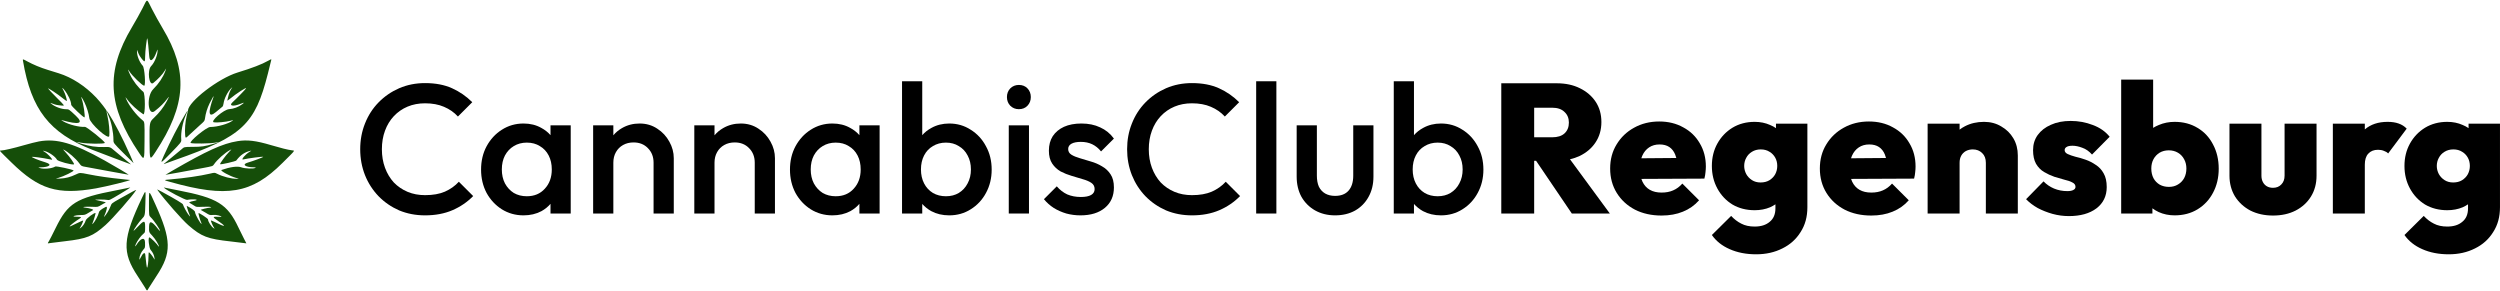 <svg width="2722" height="317" viewBox="0 0 2722 317" fill="none" xmlns="http://www.w3.org/2000/svg">
<path fill-rule="evenodd" clip-rule="evenodd" d="M1670.4 175.078V232.478H1634.6V90.678H1695C1704.6 90.678 1713 92.478 1720.2 96.078C1727.53 99.678 1733.27 104.611 1737.4 110.878C1741.53 117.144 1743.6 124.478 1743.6 132.878C1743.6 141.278 1741.47 148.678 1737.2 155.078C1733.07 161.344 1727.27 166.278 1719.8 169.878C1716.57 171.377 1713.1 172.553 1709.4 173.404L1752.8 232.478H1711.4L1672.5 175.078H1670.4ZM1670.4 149.478H1690C1695.87 149.478 1700.33 148.078 1703.4 145.278C1706.6 142.344 1708.2 138.411 1708.2 133.478C1708.2 128.678 1706.6 124.811 1703.4 121.878C1700.33 118.811 1695.87 117.278 1690 117.278H1670.4V149.478Z" fill="black"/>
<path fill-rule="evenodd" clip-rule="evenodd" d="M1780.14 228.278C1788.54 232.544 1798.2 234.678 1809.14 234.678C1817.81 234.678 1825.54 233.278 1832.34 230.478C1839.27 227.678 1845.14 223.544 1849.94 218.078L1831.74 199.878C1828.81 203.211 1825.47 205.678 1821.74 207.278C1818.14 208.878 1813.94 209.678 1809.14 209.678C1804.07 209.678 1799.81 208.678 1796.34 206.678C1792.87 204.678 1790.2 201.744 1788.34 197.878C1787.88 196.898 1787.48 195.871 1787.14 194.796L1855.74 194.478C1856.41 191.811 1856.81 189.478 1856.94 187.478C1857.2 185.344 1857.34 183.278 1857.34 181.278C1857.34 171.811 1855.14 163.411 1850.74 156.078C1846.47 148.611 1840.47 142.811 1832.74 138.678C1825.14 134.411 1816.41 132.278 1806.54 132.278C1796.41 132.278 1787.27 134.544 1779.14 139.078C1771.14 143.478 1764.81 149.544 1760.14 157.278C1755.47 164.878 1753.14 173.611 1753.14 183.478C1753.14 193.478 1755.54 202.344 1760.34 210.078C1765.14 217.811 1771.74 223.878 1780.14 228.278ZM1787.06 172.333C1787.37 171.337 1787.73 170.385 1788.14 169.478C1789.87 165.611 1792.34 162.611 1795.54 160.478C1798.74 158.344 1802.54 157.278 1806.94 157.278C1811.2 157.278 1814.74 158.211 1817.54 160.078C1820.34 161.944 1822.47 164.678 1823.94 168.278C1824.42 169.416 1824.83 170.663 1825.17 172.017L1787.06 172.333Z" fill="black"/>
<path fill-rule="evenodd" clip-rule="evenodd" d="M1883.28 271.278C1891.68 275.011 1901.28 276.878 1912.08 276.878C1922.75 276.878 1932.28 274.744 1940.68 270.478C1949.08 266.344 1955.68 260.411 1960.48 252.678C1965.41 245.078 1967.88 236.078 1967.88 225.678V134.678H1933.68V139.516C1931.75 138.182 1929.62 137.036 1927.28 136.078C1922.21 133.811 1916.61 132.678 1910.48 132.678C1901.41 132.678 1893.35 134.811 1886.28 139.078C1879.35 143.344 1873.88 149.078 1869.88 156.278C1865.88 163.478 1863.88 171.611 1863.88 180.678C1863.88 189.744 1865.88 197.944 1869.88 205.278C1873.88 212.611 1879.35 218.411 1886.28 222.678C1893.35 226.811 1901.41 228.878 1910.48 228.878C1916.61 228.878 1922.21 227.811 1927.28 225.678C1929.37 224.742 1931.31 223.669 1933.08 222.46V226.878C1933.08 233.278 1931.01 238.144 1926.88 241.478C1922.88 244.944 1917.41 246.678 1910.48 246.678C1904.75 246.678 1899.88 245.611 1895.88 243.478C1891.88 241.478 1888.21 238.678 1884.88 235.078L1863.88 255.878C1868.55 262.544 1875.01 267.678 1883.28 271.278ZM1926.48 196.278C1923.81 197.878 1920.61 198.678 1916.88 198.678C1913.28 198.678 1910.15 197.811 1907.48 196.078C1904.81 194.344 1902.75 192.144 1901.28 189.478C1899.81 186.678 1899.08 183.744 1899.08 180.678C1899.08 177.478 1899.81 174.544 1901.28 171.878C1902.75 169.078 1904.81 166.878 1907.48 165.278C1910.28 163.544 1913.48 162.678 1917.08 162.678C1920.81 162.678 1924.01 163.544 1926.68 165.278C1929.35 166.878 1931.41 169.011 1932.88 171.678C1934.35 174.344 1935.08 177.344 1935.08 180.678C1935.08 183.878 1934.35 186.878 1932.88 189.678C1931.41 192.344 1929.28 194.544 1926.48 196.278Z" fill="black"/>
<path fill-rule="evenodd" clip-rule="evenodd" d="M2008.46 228.278C2016.86 232.544 2026.53 234.678 2037.46 234.678C2046.13 234.678 2053.86 233.278 2060.66 230.478C2067.59 227.678 2073.46 223.544 2078.26 218.078L2060.06 199.878C2057.13 203.211 2053.79 205.678 2050.06 207.278C2046.46 208.878 2042.26 209.678 2037.46 209.678C2032.39 209.678 2028.13 208.678 2024.66 206.678C2021.19 204.678 2018.53 201.744 2016.66 197.878C2016.2 196.898 2015.8 195.871 2015.46 194.796L2084.06 194.478C2084.73 191.811 2085.13 189.478 2085.26 187.478C2085.53 185.344 2085.66 183.278 2085.66 181.278C2085.66 171.811 2083.46 163.411 2079.06 156.078C2074.79 148.611 2068.79 142.811 2061.06 138.678C2053.46 134.411 2044.73 132.278 2034.86 132.278C2024.73 132.278 2015.59 134.544 2007.46 139.078C1999.46 143.478 1993.13 149.544 1988.46 157.278C1983.79 164.878 1981.46 173.611 1981.46 183.478C1981.46 193.478 1983.86 202.344 1988.66 210.078C1993.46 217.811 2000.06 223.878 2008.46 228.278ZM2015.38 172.333C2015.69 171.337 2016.05 170.385 2016.46 169.478C2018.19 165.611 2020.66 162.611 2023.86 160.478C2027.06 158.344 2030.86 157.278 2035.26 157.278C2039.53 157.278 2043.06 158.211 2045.86 160.078C2048.66 161.944 2050.79 164.678 2052.26 168.278C2052.74 169.416 2053.15 170.663 2053.49 172.017L2015.38 172.333Z" fill="black"/>
<path d="M2162.2 177.278V232.478H2197V169.278C2197 162.344 2195.4 156.144 2192.2 150.678C2189 145.211 2184.6 140.878 2179 137.678C2173.53 134.344 2167.27 132.678 2160.2 132.678C2152.47 132.678 2145.53 134.278 2139.4 137.478C2137.31 138.544 2135.38 139.772 2133.6 141.161V134.678H2098.8V232.478H2133.6V177.278C2133.6 174.211 2134.2 171.611 2135.4 169.478C2136.6 167.344 2138.27 165.678 2140.4 164.478C2142.67 163.278 2145.2 162.678 2148 162.678C2152.13 162.678 2155.53 164.011 2158.2 166.678C2160.87 169.211 2162.2 172.744 2162.2 177.278Z" fill="black"/>
<path d="M2234.8 232.878C2240.67 234.478 2246.6 235.278 2252.6 235.278C2265.14 235.278 2275.14 232.478 2282.6 226.878C2290.07 221.144 2293.8 213.411 2293.8 203.678C2293.8 197.544 2292.67 192.544 2290.4 188.678C2288.27 184.811 2285.4 181.744 2281.8 179.478C2278.34 177.078 2274.67 175.211 2270.8 173.878C2267.07 172.544 2263.4 171.478 2259.8 170.678C2256.34 169.744 2253.47 168.744 2251.2 167.678C2249.07 166.611 2248 165.211 2248 163.478C2248 162.011 2248.67 160.878 2250 160.078C2251.34 159.144 2253.54 158.678 2256.6 158.678C2259.8 158.678 2263.34 159.411 2267.2 160.878C2271.07 162.211 2274.6 164.678 2277.8 168.278L2297 148.878C2292.34 143.144 2286.2 138.878 2278.6 136.078C2271 133.144 2263 131.678 2254.6 131.678C2246.34 131.678 2239.14 133.078 2233 135.878C2226.87 138.544 2222.07 142.278 2218.6 147.078C2215.27 151.744 2213.6 157.211 2213.6 163.478C2213.6 169.478 2214.67 174.411 2216.8 178.278C2219.07 182.144 2222 185.144 2225.6 187.278C2229.2 189.411 2232.94 191.144 2236.8 192.478C2240.67 193.678 2244.34 194.744 2247.8 195.678C2251.4 196.478 2254.27 197.478 2256.4 198.678C2258.67 199.744 2259.8 201.344 2259.8 203.478C2259.8 204.944 2259 206.078 2257.4 206.878C2255.94 207.678 2253.74 208.078 2250.8 208.078C2245.74 208.078 2240.94 207.144 2236.4 205.278C2232 203.411 2228.2 200.811 2225 197.478L2206 216.878C2209.47 220.478 2213.67 223.678 2218.6 226.478C2223.67 229.144 2229.07 231.278 2234.8 232.878Z" fill="black"/>
<path fill-rule="evenodd" clip-rule="evenodd" d="M2350.34 230.878C2355.68 233.278 2361.48 234.478 2367.74 234.478C2377.21 234.478 2385.54 232.278 2392.74 227.878C2399.94 223.478 2405.54 217.478 2409.54 209.878C2413.68 202.144 2415.74 193.411 2415.74 183.678C2415.74 173.811 2413.68 165.011 2409.54 157.278C2405.54 149.544 2399.94 143.544 2392.74 139.278C2385.54 134.878 2377.21 132.678 2367.74 132.678C2361.61 132.678 2355.88 133.811 2350.54 136.078C2348.33 136.964 2346.26 138.012 2344.34 139.221V86.678H2309.54V232.478H2343.54V226.807C2345.61 228.349 2347.88 229.706 2350.34 230.878ZM2371.34 200.878C2368.54 202.611 2365.28 203.478 2361.54 203.478C2357.81 203.478 2354.48 202.678 2351.54 201.078C2348.61 199.344 2346.34 197.011 2344.74 194.078C2343.14 191.011 2342.34 187.478 2342.34 183.478C2342.34 179.611 2343.14 176.211 2344.74 173.278C2346.34 170.344 2348.54 168.011 2351.34 166.278C2354.28 164.544 2357.61 163.678 2361.34 163.678C2365.08 163.678 2368.41 164.544 2371.34 166.278C2374.28 168.011 2376.54 170.411 2378.14 173.478C2379.74 176.411 2380.54 179.744 2380.54 183.478C2380.54 187.344 2379.74 190.811 2378.14 193.878C2376.54 196.811 2374.28 199.144 2371.34 200.878Z" fill="black"/>
<path d="M2450.25 229.278C2457.45 232.878 2465.65 234.678 2474.85 234.678C2484.18 234.678 2492.38 232.878 2499.45 229.278C2506.65 225.544 2512.25 220.411 2516.25 213.878C2520.25 207.344 2522.25 199.811 2522.25 191.278V134.678H2487.45V191.278C2487.45 195.278 2486.25 198.478 2483.85 200.878C2481.58 203.278 2478.58 204.478 2474.85 204.478C2472.32 204.478 2470.12 203.944 2468.25 202.878C2466.38 201.811 2464.92 200.278 2463.85 198.278C2462.78 196.278 2462.25 193.944 2462.25 191.278V134.678H2427.45V191.278C2427.45 199.678 2429.45 207.211 2433.45 213.878C2437.58 220.411 2443.18 225.544 2450.25 229.278Z" fill="black"/>
<path d="M2540.01 134.678V232.478H2574.81V179.278C2574.81 173.944 2576.08 169.944 2578.61 167.278C2581.15 164.478 2584.68 163.078 2589.21 163.078C2591.61 163.078 2593.75 163.478 2595.61 164.278C2597.61 164.944 2599.15 165.878 2600.21 167.078L2620.41 140.078C2618.01 137.544 2615.08 135.678 2611.61 134.478C2608.28 133.278 2604.28 132.678 2599.61 132.678C2589.45 132.678 2581.19 135.42 2574.81 140.904V134.678H2540.01Z" fill="black"/>
<path fill-rule="evenodd" clip-rule="evenodd" d="M2637.38 271.278C2645.78 275.011 2655.38 276.878 2666.18 276.878C2676.85 276.878 2686.38 274.744 2694.78 270.478C2703.18 266.344 2709.78 260.411 2714.58 252.678C2719.52 245.078 2721.98 236.078 2721.98 225.678V134.678H2687.78V139.516C2685.85 138.182 2683.72 137.036 2681.38 136.078C2676.32 133.811 2670.72 132.678 2664.58 132.678C2655.52 132.678 2647.45 134.811 2640.38 139.078C2633.45 143.344 2627.98 149.078 2623.98 156.278C2619.98 163.478 2617.98 171.611 2617.98 180.678C2617.98 189.744 2619.98 197.944 2623.98 205.278C2627.98 212.611 2633.45 218.411 2640.38 222.678C2647.45 226.811 2655.52 228.878 2664.58 228.878C2670.72 228.878 2676.32 227.811 2681.38 225.678C2683.47 224.742 2685.41 223.669 2687.18 222.46V226.878C2687.18 233.278 2685.12 238.144 2680.98 241.478C2676.98 244.944 2671.52 246.678 2664.58 246.678C2658.85 246.678 2653.98 245.611 2649.98 243.478C2645.98 241.478 2642.32 238.678 2638.98 235.078L2617.98 255.878C2622.65 262.544 2629.12 267.678 2637.38 271.278ZM2680.58 196.278C2677.92 197.878 2674.72 198.678 2670.98 198.678C2667.38 198.678 2664.25 197.811 2661.58 196.078C2658.92 194.344 2656.85 192.144 2655.38 189.478C2653.92 186.678 2653.18 183.744 2653.18 180.678C2653.18 177.478 2653.92 174.544 2655.38 171.878C2656.85 169.078 2658.92 166.878 2661.58 165.278C2664.38 163.544 2667.58 162.678 2671.18 162.678C2674.92 162.678 2678.12 163.544 2680.78 165.278C2683.45 166.878 2685.52 169.011 2686.98 171.678C2688.45 174.344 2689.18 177.344 2689.18 180.678C2689.18 183.878 2688.45 186.878 2686.98 189.678C2685.52 192.344 2683.38 194.544 2680.58 196.278Z" fill="black"/>
<path d="M462.799 234.478C452.666 234.478 443.266 232.678 434.599 229.078C426.066 225.344 418.599 220.211 412.199 213.678C405.799 207.011 400.866 199.344 397.399 190.678C393.933 181.878 392.199 172.478 392.199 162.478C392.199 152.478 393.933 143.144 397.399 134.478C400.866 125.678 405.799 118.011 412.199 111.478C418.599 104.944 426.066 99.811 434.599 96.078C443.266 92.344 452.666 90.478 462.799 90.478C474.133 90.478 483.933 92.344 492.199 96.078C500.466 99.811 507.799 104.878 514.199 111.278L498.599 126.878C494.466 122.344 489.399 118.811 483.399 116.278C477.533 113.744 470.666 112.478 462.799 112.478C455.866 112.478 449.533 113.678 443.799 116.078C438.066 118.478 433.066 121.944 428.799 126.478C424.666 130.878 421.466 136.144 419.199 142.278C416.933 148.411 415.799 155.144 415.799 162.478C415.799 169.811 416.933 176.544 419.199 182.678C421.466 188.811 424.666 194.144 428.799 198.678C433.066 203.078 438.066 206.478 443.799 208.878C449.533 211.278 455.866 212.478 462.799 212.478C471.333 212.478 478.533 211.211 484.399 208.678C490.399 206.011 495.466 202.411 499.599 197.878L515.199 213.478C508.799 220.011 501.266 225.144 492.599 228.878C483.933 232.611 473.999 234.478 462.799 234.478Z" fill="black"/>
<path fill-rule="evenodd" clip-rule="evenodd" d="M569.993 234.478C561.326 234.478 553.46 232.278 546.393 227.878C539.46 223.478 533.926 217.544 529.793 210.078C525.793 202.478 523.793 194.011 523.793 184.678C523.793 175.211 525.793 166.744 529.793 159.278C533.926 151.678 539.46 145.678 546.393 141.278C553.46 136.744 561.326 134.478 569.993 134.478C577.326 134.478 583.793 136.078 589.393 139.278C593.277 141.355 596.61 143.984 599.393 147.162V136.478H621.393V232.478H599.393V221.941C596.692 225.093 593.426 227.739 589.593 229.878C583.86 232.944 577.326 234.478 569.993 234.478ZM573.593 213.678C581.726 213.678 588.26 210.944 593.193 205.478C598.26 200.011 600.793 193.011 600.793 184.478C600.793 178.744 599.66 173.678 597.393 169.278C595.126 164.878 591.926 161.478 587.793 159.078C583.793 156.544 579.06 155.278 573.593 155.278C568.26 155.278 563.526 156.544 559.393 159.078C555.393 161.478 552.193 164.878 549.793 169.278C547.526 173.678 546.393 178.744 546.393 184.478C546.393 190.211 547.526 195.278 549.793 199.678C552.193 204.078 555.393 207.544 559.393 210.078C563.526 212.478 568.26 213.678 573.593 213.678Z" fill="black"/>
<path d="M711.609 232.478V177.078C711.609 170.678 709.542 165.411 705.409 161.278C701.409 157.144 696.209 155.078 689.809 155.078C685.542 155.078 681.742 156.011 678.409 157.878C675.075 159.744 672.475 162.344 670.609 165.678C668.742 169.011 667.809 172.811 667.809 177.078V232.478H645.809V136.478H667.809V147.324C670.435 144.174 673.568 141.558 677.209 139.478C682.942 136.144 689.342 134.478 696.409 134.478C703.609 134.478 710.009 136.344 715.609 140.078C721.209 143.678 725.609 148.411 728.809 154.278C732.009 160.011 733.609 166.011 733.609 172.278V232.478H711.609Z" fill="black"/>
<path d="M821.765 232.478V177.078C821.765 170.678 819.698 165.411 815.565 161.278C811.565 157.144 806.365 155.078 799.965 155.078C795.698 155.078 791.898 156.011 788.565 157.878C785.232 159.744 782.632 162.344 780.765 165.678C778.898 169.011 777.965 172.811 777.965 177.078V232.478H755.965V136.478H777.965V147.324C780.591 144.174 783.724 141.558 787.365 139.478C793.098 136.144 799.498 134.478 806.565 134.478C813.765 134.478 820.165 136.344 825.765 140.078C831.365 143.678 835.765 148.411 838.965 154.278C842.165 160.011 843.765 166.011 843.765 172.278V232.478H821.765Z" fill="black"/>
<path fill-rule="evenodd" clip-rule="evenodd" d="M906.321 234.478C897.654 234.478 889.788 232.278 882.721 227.878C875.788 223.478 870.254 217.544 866.121 210.078C862.121 202.478 860.121 194.011 860.121 184.678C860.121 175.211 862.121 166.744 866.121 159.278C870.254 151.678 875.788 145.678 882.721 141.278C889.788 136.744 897.654 134.478 906.321 134.478C913.654 134.478 920.121 136.078 925.721 139.278C929.605 141.355 932.938 143.984 935.721 147.162V136.478H957.721V232.478H935.721V221.941C933.02 225.093 929.754 227.739 925.921 229.878C920.188 232.944 913.654 234.478 906.321 234.478ZM909.921 213.678C918.054 213.678 924.588 210.944 929.521 205.478C934.588 200.011 937.121 193.011 937.121 184.478C937.121 178.744 935.988 173.678 933.721 169.278C931.454 164.878 928.254 161.478 924.121 159.078C920.121 156.544 915.388 155.278 909.921 155.278C904.588 155.278 899.854 156.544 895.721 159.078C891.721 161.478 888.521 164.878 886.121 169.278C883.854 173.678 882.721 178.744 882.721 184.478C882.721 190.211 883.854 195.278 886.121 199.678C888.521 204.078 891.721 207.544 895.721 210.078C899.854 212.478 904.588 213.678 909.921 213.678Z" fill="black"/>
<path fill-rule="evenodd" clip-rule="evenodd" d="M1033.54 234.478C1026.2 234.478 1019.67 232.944 1013.94 229.878C1010.15 227.762 1006.88 225.15 1004.14 222.042V232.478H982.137V88.478H1004.14V147.162C1006.92 143.984 1010.25 141.355 1014.14 139.278C1019.87 136.078 1026.34 134.478 1033.54 134.478C1042.2 134.478 1050 136.744 1056.94 141.278C1064 145.678 1069.54 151.678 1073.54 159.278C1077.67 166.744 1079.74 175.211 1079.74 184.678C1079.74 194.011 1077.67 202.478 1073.54 210.078C1069.54 217.544 1064 223.478 1056.94 227.878C1050 232.278 1042.2 234.478 1033.54 234.478ZM1029.94 213.678C1035.27 213.678 1039.94 212.478 1043.94 210.078C1048.07 207.544 1051.27 204.078 1053.54 199.678C1055.94 195.278 1057.14 190.211 1057.14 184.478C1057.14 178.744 1055.94 173.678 1053.54 169.278C1051.27 164.878 1048.07 161.478 1043.94 159.078C1039.94 156.544 1035.27 155.278 1029.94 155.278C1024.6 155.278 1019.87 156.544 1015.74 159.078C1011.6 161.478 1008.4 164.878 1006.14 169.278C1003.87 173.678 1002.74 178.744 1002.74 184.478C1002.74 190.211 1003.87 195.278 1006.14 199.678C1008.4 204.078 1011.6 207.544 1015.74 210.078C1019.87 212.478 1024.6 213.678 1029.94 213.678Z" fill="black"/>
<path d="M1109.35 118.878C1105.62 118.878 1102.49 117.611 1099.95 115.078C1097.55 112.544 1096.35 109.411 1096.35 105.678C1096.35 101.944 1097.55 98.811 1099.95 96.278C1102.49 93.744 1105.62 92.478 1109.35 92.478C1113.22 92.478 1116.35 93.744 1118.75 96.278C1121.15 98.811 1122.35 101.944 1122.35 105.678C1122.35 109.411 1121.15 112.544 1118.75 115.078C1116.35 117.611 1113.22 118.878 1109.35 118.878Z" fill="black"/>
<path d="M1176.43 234.478C1171.09 234.478 1165.96 233.811 1161.03 232.478C1156.09 231.011 1151.56 229.011 1147.43 226.478C1143.29 223.811 1139.69 220.611 1136.63 216.878L1150.63 202.878C1153.96 206.744 1157.76 209.678 1162.03 211.678C1166.43 213.544 1171.36 214.478 1176.83 214.478C1181.76 214.478 1185.49 213.744 1188.03 212.278C1190.56 210.811 1191.83 208.678 1191.83 205.878C1191.83 202.944 1190.63 200.678 1188.23 199.078C1185.83 197.478 1182.69 196.144 1178.83 195.078C1175.09 193.878 1171.09 192.678 1166.83 191.478C1162.69 190.278 1158.69 188.678 1154.83 186.678C1151.09 184.544 1148.03 181.678 1145.63 178.078C1143.23 174.478 1142.03 169.811 1142.03 164.078C1142.03 157.944 1143.43 152.678 1146.23 148.278C1149.16 143.878 1153.23 140.478 1158.43 138.078C1163.76 135.678 1170.09 134.478 1177.43 134.478C1185.16 134.478 1191.96 135.878 1197.83 138.678C1203.83 141.344 1208.83 145.411 1212.83 150.878L1198.83 164.878C1196.03 161.411 1192.83 158.811 1189.23 157.078C1185.63 155.344 1181.49 154.478 1176.83 154.478C1172.43 154.478 1169.03 155.144 1166.63 156.478C1164.23 157.811 1163.03 159.744 1163.03 162.278C1163.03 164.944 1164.23 167.011 1166.63 168.478C1169.03 169.944 1172.09 171.211 1175.83 172.278C1179.69 173.344 1183.69 174.544 1187.83 175.878C1192.09 177.078 1196.09 178.811 1199.83 181.078C1203.69 183.211 1206.83 186.144 1209.23 189.878C1211.63 193.478 1212.83 198.211 1212.83 204.078C1212.83 213.411 1209.56 220.811 1203.03 226.278C1196.49 231.744 1187.63 234.478 1176.43 234.478Z" fill="black"/>
<path d="M1098.35 232.478V136.478H1120.35V232.478H1098.35Z" fill="black"/>
<path d="M1297.8 234.478C1287.67 234.478 1278.27 232.678 1269.6 229.078C1261.07 225.344 1253.6 220.211 1247.2 213.678C1240.8 207.011 1235.87 199.344 1232.4 190.678C1228.93 181.878 1227.2 172.478 1227.2 162.478C1227.2 152.478 1228.93 143.144 1232.4 134.478C1235.87 125.678 1240.8 118.011 1247.2 111.478C1253.6 104.944 1261.07 99.811 1269.6 96.078C1278.27 92.344 1287.67 90.478 1297.8 90.478C1309.13 90.478 1318.93 92.344 1327.2 96.078C1335.47 99.811 1342.8 104.878 1349.2 111.278L1333.6 126.878C1329.47 122.344 1324.4 118.811 1318.4 116.278C1312.53 113.744 1305.67 112.478 1297.8 112.478C1290.87 112.478 1284.53 113.678 1278.8 116.078C1273.07 118.478 1268.07 121.944 1263.8 126.478C1259.67 130.878 1256.47 136.144 1254.2 142.278C1251.93 148.411 1250.8 155.144 1250.8 162.478C1250.8 169.811 1251.93 176.544 1254.2 182.678C1256.47 188.811 1259.67 194.144 1263.8 198.678C1268.07 203.078 1273.07 206.478 1278.8 208.878C1284.53 211.278 1290.87 212.478 1297.8 212.478C1306.33 212.478 1313.53 211.211 1319.4 208.678C1325.4 206.011 1330.47 202.411 1334.6 197.878L1350.2 213.478C1343.8 220.011 1336.27 225.144 1327.6 228.878C1318.93 232.611 1309 234.478 1297.8 234.478Z" fill="black"/>
<path d="M1367.72 232.478V88.478H1389.72V232.478H1367.72Z" fill="black"/>
<path d="M1453.61 234.478C1445.47 234.478 1438.21 232.678 1431.81 229.078C1425.54 225.478 1420.61 220.544 1417.01 214.278C1413.54 207.878 1411.81 200.544 1411.81 192.278V136.478H1433.81V191.278C1433.81 195.944 1434.54 199.944 1436.01 203.278C1437.61 206.478 1439.87 208.944 1442.81 210.678C1445.87 212.411 1449.47 213.278 1453.61 213.278C1460.01 213.278 1464.87 211.411 1468.21 207.678C1471.67 203.811 1473.41 198.344 1473.41 191.278V136.478H1495.41V192.278C1495.41 200.678 1493.61 208.078 1490.01 214.478C1486.54 220.744 1481.67 225.678 1475.41 229.278C1469.14 232.744 1461.87 234.478 1453.61 234.478Z" fill="black"/>
<path fill-rule="evenodd" clip-rule="evenodd" d="M1568.93 234.478C1561.59 234.478 1555.06 232.944 1549.33 229.878C1545.54 227.762 1542.27 225.15 1539.53 222.042V232.478H1517.53V88.478H1539.53V147.163C1542.31 143.984 1545.64 141.355 1549.53 139.278C1555.26 136.078 1561.73 134.478 1568.93 134.478C1577.59 134.478 1585.39 136.744 1592.33 141.278C1599.39 145.678 1604.93 151.678 1608.93 159.278C1613.06 166.744 1615.13 175.211 1615.13 184.678C1615.13 194.011 1613.06 202.478 1608.93 210.078C1604.93 217.544 1599.39 223.478 1592.33 227.878C1585.39 232.278 1577.59 234.478 1568.93 234.478ZM1565.33 213.678C1570.66 213.678 1575.33 212.478 1579.33 210.078C1583.46 207.544 1586.66 204.078 1588.93 199.678C1591.33 195.278 1592.53 190.211 1592.53 184.478C1592.53 178.744 1591.33 173.678 1588.93 169.278C1586.66 164.878 1583.46 161.478 1579.33 159.078C1575.33 156.544 1570.66 155.278 1565.33 155.278C1559.99 155.278 1555.26 156.544 1551.13 159.078C1546.99 161.478 1543.79 164.878 1541.53 169.278C1539.26 173.678 1538.13 178.744 1538.13 184.478C1538.13 190.211 1539.26 195.278 1541.53 199.678C1543.79 204.078 1546.99 207.544 1551.13 210.078C1555.26 212.478 1559.99 213.678 1565.33 213.678Z" fill="black"/>
<path fill-rule="evenodd" clip-rule="evenodd" d="M155.134 9.051C152.547 14.143 147.406 23.369 143.708 29.555C114.844 77.845 116.958 115.377 151.422 166.461C157.224 175.061 157.224 175.061 157.361 153.919C157.498 132.777 157.498 132.777 155.271 130.988C148.433 125.495 140.406 115.1 137.382 107.823C136.283 105.177 136.578 105.351 138.893 108.713C141.883 113.055 150.299 120.754 156.045 124.404C158.293 125.832 158.269 101.785 156.021 99.964C150.546 95.53 144.731 87.983 141.599 81.247C139.162 76.005 138.766 74.151 140.816 77.584C143.58 82.208 155.003 93.321 156.994 93.321C158.838 93.321 157.428 73.78 155.428 71.609C151.854 67.732 149.101 60.887 149.141 55.977C149.158 53.866 149.158 53.866 150.094 56.576C151.118 59.538 152.874 62.411 155.457 65.354C157.567 67.757 157.986 67.202 158.009 61.966C158.035 56.026 159.796 41.108 160.4 41.712C160.746 42.058 162.117 54.904 162.469 61.104C162.902 68.717 167.172 66.036 170.655 55.963C171.459 53.637 171.563 53.525 171.578 54.958C171.631 59.975 168.228 68.222 164.556 71.977C160.056 76.578 162.275 94.033 166.892 90.35C171.943 86.32 177.231 80.678 179.326 77.083C181.272 73.744 181.364 73.816 179.939 77.566C177.328 84.434 172.898 91.028 166.78 97.151C159.282 104.656 160.856 126.978 168.46 120.975C174.62 116.113 178.479 112.312 181.949 107.693C184.688 104.047 184.484 104.936 181.196 110.974C177.855 117.11 173.476 122.71 167.697 128.234C162.699 133.012 162.699 133.012 162.836 154.026C162.973 175.04 162.973 175.04 169.321 165.406C202.972 114.337 205.104 77.514 177.111 30.872C173.489 24.836 168.238 15.373 165.442 9.843C159.368 -2.175 160.782 -2.066 155.134 9.051ZM25.033 66.297C33.934 119.146 53.889 144.797 100.262 163.001C108.725 166.323 142.33 179.026 142.656 179.026C142.777 179.026 139.989 176.698 136.462 173.851C132.935 171.005 127.737 166.693 124.911 164.27C119.773 159.865 119.773 159.865 113.153 160.098C105.305 160.375 97.09 159.168 88.638 156.496C82.402 154.525 82.08 154.176 87.494 155.254C94.789 156.705 114.11 156.911 114.11 155.537C114.11 153.793 94.493 138.012 92.483 138.14C86.145 138.544 75.063 135.747 68.948 132.201C67.201 131.188 66.359 130.527 67.077 130.733C86.38 136.256 91.684 134.599 82.46 125.925C75.019 118.928 75.019 118.928 71.927 118.928C66.918 118.928 59.758 116.272 55.841 112.96C54.274 111.634 54.274 111.634 57.498 112.917C60.69 114.186 61.938 114.44 67.685 114.987C70.645 115.269 70.645 115.269 61.881 106.516C57.061 101.702 52.822 97.201 52.461 96.513C51.707 95.076 62.656 102.336 69.037 107.506C71.121 109.194 72.822 110.28 72.818 109.918C72.793 107.833 70.977 102.066 69.421 99.138C67.225 95.001 67.359 94.634 69.924 97.764C74.103 102.864 77.509 110.192 77.54 114.149C77.55 115.416 90.609 127.812 91.933 127.812C93.077 127.812 90.874 112.69 89.02 107.812C87.472 103.739 89.157 105.79 91.851 111.259C94.482 116.603 96.699 123.728 97.271 128.687C97.945 134.526 118.371 152.791 118.988 148.105C119.577 143.631 118.616 133 117.036 126.516C116.337 123.648 115.886 121.106 116.033 120.867C116.417 120.246 109.328 111.054 104.704 106.178C92.864 93.69 78.258 84.229 63.989 79.804C61.232 78.95 55.836 77.276 51.998 76.084C43.825 73.548 36.297 70.417 29.517 66.734C24.662 64.095 24.662 64.095 25.033 66.297ZM291.791 66.239C285.348 69.94 274.407 74.139 258.638 78.963C237.926 85.3 205.089 110.541 204.606 120.496C204.586 120.927 203.967 123.632 203.232 126.506C201.735 132.362 201.011 141.674 201.615 147.311C201.993 150.85 201.993 150.85 207.063 145.994C209.851 143.323 214.527 139.034 217.454 136.462C222.437 132.083 222.797 131.634 223.1 129.407C223.923 123.353 225.601 117.827 228.267 112.396C230.935 106.96 233.411 102.933 232.446 105.602C226.089 123.172 226.997 128.805 235.09 121.998C238.539 119.096 241.736 116.454 242.195 116.127C242.674 115.784 243.184 114.347 243.395 112.744C244.117 107.242 248.097 99.339 251.861 95.934C253.305 94.628 253.305 94.628 252.174 96.266C250.615 98.525 249.219 101.927 248.45 105.341C248.094 106.922 247.68 108.656 247.53 109.196C247.349 109.852 248.307 109.303 250.429 107.538C257.07 102.011 268.893 94.345 267.857 96.239C267.159 97.513 258.238 106.679 253.158 111.341C248.796 115.345 253.838 116.299 261.98 113.01C265.95 111.406 266.348 111.487 263.85 113.393C259.748 116.521 254.317 118.585 249.523 118.837C243.726 119.141 228.377 132.362 232.867 133.184C235.868 133.733 246.257 132.763 250.768 131.513C253.659 130.713 254.207 130.665 253.381 131.288C248.612 134.88 236.772 138.255 228.881 138.271C224.865 138.278 205.086 154.573 207.709 155.713C209.819 156.63 229.161 156.36 234.008 155.346C239.856 154.123 239.429 154.542 232.861 156.472C222.891 159.403 219.671 159.882 209.7 159.918C200.509 159.952 200.509 159.952 197.641 162.565C196.064 164.002 191.263 167.985 186.973 171.415C176.952 179.428 177.113 179.27 180.218 178.02C181.655 177.441 186.594 175.646 191.193 174.03C263.989 148.458 277.645 135.677 291.735 79.931C293.778 71.848 295.449 65.087 295.449 64.907C295.449 64.3 294.68 64.581 291.791 66.239ZM201.734 124.285C195.014 135.182 185.516 153.57 178.317 169.62C174.215 178.765 174.215 178.765 185.896 166.745C197.577 154.726 197.577 154.726 197.325 151.543C196.754 144.34 198.865 133.337 202.382 125.179C204.825 119.511 204.746 119.401 201.734 124.285ZM116.201 121.255C116.201 121.385 117.044 123.408 118.073 125.75C121.284 133.052 123.512 143.945 123.515 152.359C123.517 155.74 123.517 155.74 134.491 166.757C140.527 172.817 145.466 177.714 145.466 177.638C145.466 177.178 139.358 163.595 135.187 154.781C127.921 139.425 116.201 118.729 116.201 121.255ZM42.515 153.963C39.497 154.504 32.142 156.359 26.169 158.086C14.944 161.332 3.975 163.871 1.179 163.871C-0.99 163.871 -1.615 163.15 12.52 176.974C42.486 206.281 62.607 212.441 104.415 205.106C115.865 203.097 143.064 196.365 141.487 195.931C141.232 195.86 137.144 195.43 132.401 194.975C120.052 193.789 106.355 191.808 95.949 189.704C86.933 187.882 86.933 187.882 82.623 189.957C76.694 192.813 71.454 194.17 65.248 194.457C60.022 194.699 60.022 194.699 63.419 193.726C69.507 191.983 80.942 186.368 80.042 185.563C78.743 184.401 61.22 180.639 60.186 181.3C56.651 183.56 47.769 184.434 43.299 182.96C41.209 182.272 41.209 182.272 43.843 182.217C54.081 182.004 57.249 179.093 49.696 176.838C42.082 174.565 33.47 171.041 34.852 170.764C36.133 170.507 47.453 172.05 52.806 173.213C56.747 174.068 57.051 174.073 56.624 173.276C55.597 171.357 51.14 166.899 48.987 165.637C46.188 163.997 46.132 163.802 48.656 164.487C53.628 165.835 60.212 170.465 62.075 173.924C62.995 175.633 78.267 179.785 80.577 178.955C81.445 178.642 75.782 170.508 71.683 166.179C69.52 163.894 68.428 162.439 69.168 162.825C74.579 165.652 82.556 172.625 86.373 177.868C88.597 180.921 88.597 180.921 93.906 181.83C96.827 182.329 108.388 184.463 119.598 186.571C130.807 188.68 140.049 190.342 140.135 190.264C140.36 190.062 123.691 180.189 113.864 174.704C79.944 155.769 61.834 150.505 42.515 153.963ZM258.607 153.687C242.301 156.332 225.497 163.965 187.188 186.131C183.262 188.403 180.087 190.302 180.134 190.35C180.229 190.448 204.726 185.995 221.111 182.903C231.694 180.905 231.694 180.905 232.957 178.997C236.236 174.042 245.204 166.054 250.547 163.328C252.433 162.366 252.334 162.53 249.041 165.828C245.749 169.124 239.117 178.263 239.638 178.784C240.3 179.447 256.554 175.716 257.3 174.731C261.851 168.723 266.337 165.657 272.717 164.194C273.962 163.908 273.739 164.152 271.63 165.38C267.185 167.969 261.878 174.339 264.771 173.613C269.545 172.415 286.565 170.204 286.565 170.782C286.565 171.29 275.775 175.314 269.893 177C263.005 178.975 266.912 182.091 276.375 182.172C278.658 182.191 278.856 182.274 277.943 182.831C276.02 184.004 266.415 183.61 262.787 182.209C258.753 180.652 250.739 181.708 241.172 185.06C239.209 185.748 250.692 192.025 256.873 193.645C260.697 194.647 260.697 194.647 257.923 194.675C251.768 194.739 242.762 192.436 236.217 189.124C233.685 187.843 233.685 187.843 228.117 189.169C218.327 191.5 200.28 194.113 185.656 195.317C177.753 195.967 177.753 195.967 185.526 198.151C247.243 215.492 273.807 210.972 307.584 177.385C322.423 162.629 321.354 164.094 317.62 163.628C313.465 163.108 305.442 161.115 295.26 158.072C278.695 153.122 269.144 151.979 258.607 153.687ZM140.718 204.33C140.597 204.45 134.15 205.764 126.39 207.248C82.643 215.621 73.94 221.057 60.524 248.386C57.247 255.06 53.972 261.464 53.244 262.616C51.557 265.289 51.499 265.185 54.404 264.677C55.77 264.438 63.169 263.523 70.847 262.641C94.472 259.931 101.161 257.253 114.894 245.004C122.908 237.856 144.555 213.123 148.251 206.893C148.653 206.215 143.405 209 130.241 216.451C121.549 221.37 121.549 221.37 120.373 224.514C119.726 226.244 118.413 228.96 117.455 230.552C115.543 233.726 112.599 237.418 113.328 235.727C116.686 227.93 117.318 224.159 115.073 225.312C110.025 227.904 107.978 229.598 107.626 231.476C107.108 234.236 103.434 241.256 101.576 243.036C99.952 244.592 99.952 244.592 101.106 241.989C102.137 239.661 104.298 232.273 104.027 232.002C103.076 231.051 93.927 237.889 93.308 240.014C92.422 243.048 90.091 246.506 87.856 248.097C86.166 249.301 86.166 249.301 87.308 247.697C88.427 246.125 90.594 241.146 90.594 240.146C90.594 239.866 88.066 240.906 84.976 242.455C76.566 246.673 74.98 247.293 76.262 245.866C77.706 244.258 82.897 240.323 86.19 238.339C89.451 236.376 88.927 236.031 82.559 235.946C76.99 235.872 81.749 234.216 87.779 234.129C92.464 234.063 92.604 234.023 96.401 231.693C98.525 230.39 100.712 229.087 101.262 228.798C102.484 228.157 98.118 226.739 92.982 226.109C87.683 225.459 92.608 224.809 100.19 225.158C106.49 225.449 106.49 225.449 110.291 223.141C112.382 221.872 114.346 220.834 114.655 220.834C114.964 220.834 115.098 220.64 114.951 220.402C114.716 220.022 112.902 219.561 104.442 217.733C102.821 217.382 103.76 217.272 108.623 217.24C112.072 217.218 115.825 217.416 116.964 217.68C118.994 218.151 119.254 218.028 130.812 211.143C137.291 207.284 142.219 204.123 141.764 204.119C141.309 204.114 140.838 204.209 140.718 204.33ZM178.522 204.397C181.085 207.099 201.834 217.995 203.72 217.63C209.908 216.429 217.965 217.239 212.243 218.486C205.039 220.057 204.926 220.149 208.062 221.864C209.495 222.648 211.35 223.774 212.183 224.368C213.596 225.373 214.202 225.428 221.042 225.156C225.985 224.961 228.712 225.056 229.386 225.447C230.289 225.971 230.241 226.029 228.884 226.044C226.643 226.067 217.721 228.269 218.629 228.574C219.06 228.72 221.411 230.072 223.854 231.58C228.273 234.308 228.314 234.321 231.731 234.046C234.09 233.857 236.087 234.038 238.106 234.625C242.072 235.778 242.172 236.287 238.389 236.07C231.372 235.669 231.081 236.161 236.256 239.67C247.373 247.208 246.179 247.989 233.392 241.543C231.308 240.493 229.603 239.863 229.603 240.143C229.603 241.128 231.759 246.11 232.844 247.634C233.917 249.141 233.919 249.162 232.889 248.611C230.315 247.234 226.507 241.437 226.479 238.854C226.468 237.917 216.694 231.478 216.133 232.039C215.819 232.354 217.747 239.413 218.7 241.436C219.232 242.564 219.58 243.573 219.474 243.679C218.627 244.526 212.357 233.357 212.357 231.002C212.357 229.604 209.256 227.233 203.394 224.15C202.944 223.913 204.847 230.224 206.126 233.205C207.502 236.416 207.412 236.485 205.289 233.841C203.469 231.573 199.747 224.716 199.199 222.622C198.932 221.601 191.887 217.361 176.362 208.879C170.647 205.756 170.689 205.768 172.041 207.638C179.444 217.878 198.22 239.22 205.094 245.209C219.346 257.625 225.899 260.135 251.3 262.909C258.109 263.652 264.713 264.454 265.977 264.689C267.241 264.926 268.275 265.058 268.275 264.984C268.275 264.91 267.163 262.765 265.805 260.218C264.447 257.67 261.656 252.03 259.603 247.685C247.533 222.128 236.842 215.534 194.067 207.262C186.45 205.789 179.748 204.448 179.173 204.283C178.598 204.116 178.305 204.168 178.522 204.397ZM154.799 214.954C133.42 260.083 132.606 274.646 150 300.79C153.155 305.533 156.659 310.996 157.787 312.93C160.249 317.156 160 317.107 161.899 313.724C162.745 312.215 166.667 306.1 170.615 300.135C187.01 275.359 186.748 261.369 169.159 222.501C161.731 206.089 162.189 206.158 162.189 221.441C162.189 234.739 162.189 234.739 164.07 236.54C167.77 240.082 174.895 250.631 174.114 251.412C173.995 251.532 172.968 250.442 171.832 248.989C165.234 240.556 162.459 239.837 162.303 246.519C162.156 252.817 162.156 252.817 165.755 256.607C169.191 260.223 173.643 267.6 172.836 268.34C172.65 268.511 172.397 268.37 172.274 268.027C171.582 266.095 163.894 258.518 162.581 258.473C160.984 258.419 162.268 270.179 164.077 272.181C166.321 274.666 167.774 277.756 168.202 280.954C168.514 283.283 168.514 283.283 167.502 281.355C166.288 279.041 162.77 274.661 162.126 274.661C161.873 274.661 161.666 276.768 161.666 279.342C161.666 285.071 160.667 292.381 160.037 291.255C159.65 290.563 159.085 286.293 158.196 277.345C157.869 274.048 155.513 275.564 153.047 280.658C151.805 283.222 151.775 283.244 151.756 281.605C151.725 278.912 153.756 274.257 155.982 271.917C158.039 269.754 158.039 269.754 157.893 263.801C157.745 257.791 153.189 259.137 148.612 266.544C147.024 269.112 146.696 268.52 148.033 265.498C149.559 262.047 153.489 256.691 155.939 254.723C158.008 253.059 158.008 253.059 158.008 246.584C158.008 239.387 156.786 239.604 148.713 248.233C146.927 250.143 145.466 251.51 145.466 251.272C145.466 250.035 151.234 241.733 154.335 238.507C157.894 234.804 157.894 234.804 158.277 221.548C158.722 206.102 158.865 206.372 154.799 214.954Z" fill="#154E09"/>
</svg>
